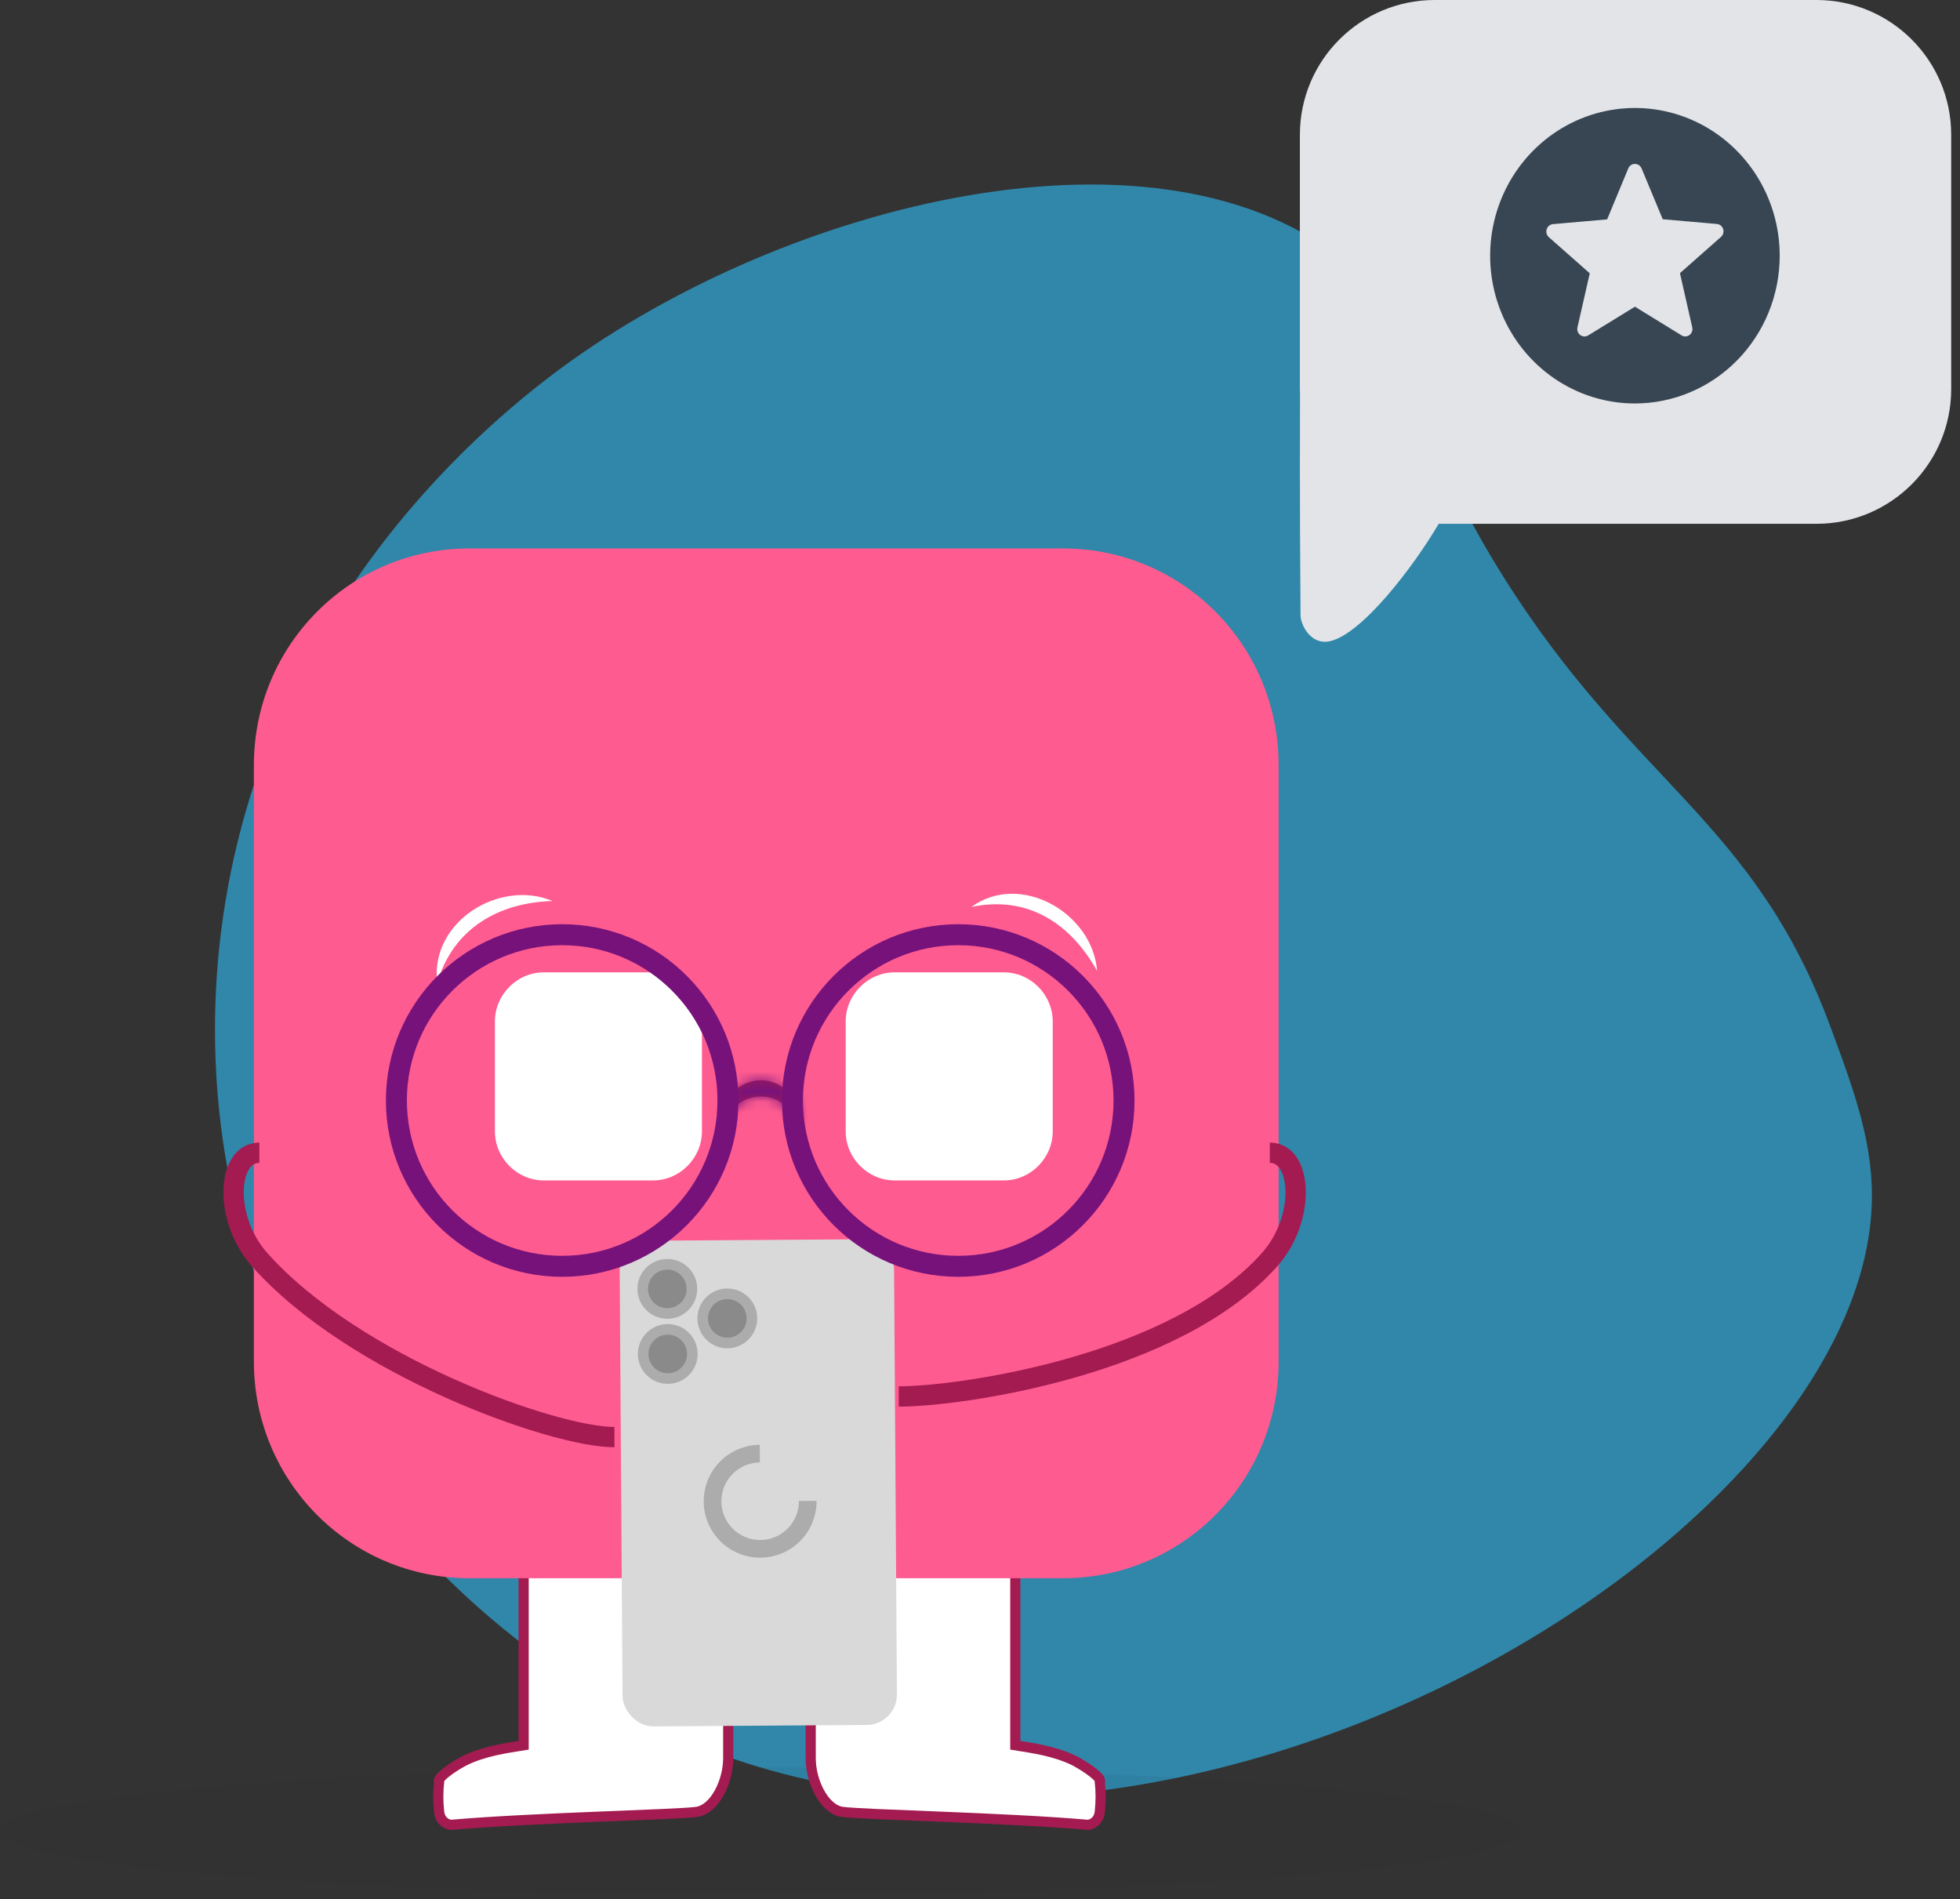 <svg width="193" height="187" viewBox="0 0 193 187" fill="none" xmlns="http://www.w3.org/2000/svg">
<rect x="0" y="0" width="193" height="187" fill="#333333" stroke="none"/>
<path d="M22.2 88.744C20.861 96.867 19.723 112.035 26.296 128.76C34.73 150.22 51.799 164.345 66.482 170.92C115.207 192.733 182.813 152.092 184.301 118.848C184.572 112.818 182.64 107.588 180.263 101.152C172.703 80.685 160.834 77.181 148.005 56.736C136.33 38.131 141.872 34.2 133.619 26.749C115.719 10.585 78.908 19.391 56.274 35.505C47.58 41.694 27.101 59.021 22.201 88.744L22.2 88.744Z" fill="#3087AA"/>
<path opacity="0.06" d="M74.865 186.514C116.212 186.514 149.731 183.713 149.731 180.257C149.731 176.801 116.212 174 74.865 174C33.518 174 0 176.801 0 180.257C0 183.713 33.518 186.514 74.865 186.514Z" fill="#252C34"/>
<path d="M71.707 149.342V173.124C71.707 175.403 70.394 178.108 68.642 178.393C66.89 178.678 52.547 178.963 44.445 179.675C44.117 179.675 43.35 179.39 43.241 178.393C43.131 177.396 43.131 176.4 43.241 175.403C43.022 175.118 44.336 174.121 45.65 173.409C47.62 172.412 49.81 172.127 51.562 171.842V149.342" fill="white"/>
<path d="M71.707 149.342V173.124C71.707 175.403 70.394 178.108 68.642 178.393C66.89 178.678 52.547 178.963 44.445 179.675C44.117 179.675 43.35 179.39 43.241 178.393C43.131 177.396 43.131 176.4 43.241 175.403C43.022 175.118 44.336 174.121 45.65 173.409C47.62 172.412 49.81 172.127 51.562 171.842V149.342" stroke="#A31B50" stroke-miterlimit="10"/>
<path d="M79.83 149.342V173.124C79.83 175.403 81.144 178.108 82.895 178.393C84.647 178.678 98.99 178.963 107.092 179.675C107.421 179.675 108.187 179.39 108.297 178.393C108.406 177.396 108.406 176.4 108.297 175.403C108.516 175.118 107.202 174.121 105.888 173.409C103.917 172.412 101.727 172.127 99.975 171.842V149.342" fill="white"/>
<path d="M79.83 149.342V173.124C79.83 175.403 81.144 178.108 82.895 178.393C84.647 178.678 98.99 178.963 107.092 179.675C107.421 179.675 108.187 179.39 108.297 178.393C108.406 177.396 108.406 176.4 108.297 175.403C108.516 175.118 107.202 174.121 105.888 173.409C103.917 172.412 101.727 172.127 99.975 171.842V149.342" stroke="#A31B50" stroke-miterlimit="10"/>
<path d="M46.228 54H104.677C116.423 54 125.905 63.528 125.905 75.331V134.063C125.905 145.867 116.423 155.395 104.677 155.395H46.228C34.482 155.395 25 145.867 25 134.063V75.331C25 63.528 34.482 54 46.228 54Z" fill="#FE5B90"/>
<path d="M125.039 113.5C128.262 113.5 128.587 120 125.039 124C115.725 134.5 94.5 137.5 88.5 137.5" stroke="#A31B50" stroke-width="2" stroke-miterlimit="10"/>
<path d="M25.541 113.5C22.318 113.5 21.993 120 25.541 124C34.854 134.5 54.5 141.5 60.5 141.5" stroke="#A31B50" stroke-width="2" stroke-miterlimit="10"/>
<path d="M43.054 96.764C42.325 90.765 49.17 86.521 54.412 88.716C49.17 88.863 44.655 91.35 43.054 96.764Z" fill="white"/>
<path d="M95.653 89.302C100.458 85.79 107.594 89.887 108.031 95.594C105.41 90.911 101.187 88.131 95.653 89.302Z" fill="white"/>
<path d="M53.538 95.74H64.314C66.935 95.74 69.12 97.935 69.12 100.569V111.397C69.12 114.031 66.935 116.226 64.314 116.226H53.538C50.917 116.226 48.733 114.031 48.733 111.397V100.569C48.733 97.935 50.917 95.74 53.538 95.74Z" fill="white"/>
<path d="M88.081 95.74H98.857C101.478 95.74 103.662 97.935 103.662 100.569V111.397C103.662 114.031 101.478 116.226 98.857 116.226H88.081C85.459 116.226 83.275 114.031 83.275 111.397V100.569C83.275 97.935 85.459 95.74 88.081 95.74Z" fill="white"/>
<rect x="61" y="122.181" width="27.02" height="47.824" rx="3" transform="rotate(-0.384 61 122.181)" fill="#D9D9D9"/>
<circle cx="65.711" cy="126.906" r="2.944" transform="rotate(-0.384 65.711 126.906)" fill="#ACACAC"/>
<circle cx="65.711" cy="126.906" r="1.901" transform="rotate(-0.384 65.711 126.906)" fill="#8A8A8A"/>
<circle cx="71.618" cy="129.811" r="2.944" transform="rotate(-0.384 71.618 129.811)" fill="#ACACAC"/>
<circle cx="71.618" cy="129.811" r="1.901" transform="rotate(-0.384 71.618 129.811)" fill="#8A8A8A"/>
<circle cx="65.754" cy="133.313" r="2.944" transform="rotate(-0.384 65.754 133.313)" fill="#ACACAC"/>
<circle cx="65.754" cy="133.313" r="1.901" transform="rotate(-0.384 65.754 133.313)" fill="#8A8A8A"/>
<path d="M80.409 147.778C80.417 148.877 80.098 149.954 79.493 150.872C78.889 151.79 78.025 152.509 77.013 152.936C76 153.364 74.883 153.481 73.803 153.274C72.724 153.067 71.73 152.544 70.947 151.772C70.164 151 69.628 150.013 69.407 148.936C69.185 147.859 69.288 146.741 69.701 145.722C70.115 144.704 70.822 143.831 71.732 143.214C72.642 142.597 73.714 142.264 74.814 142.257L74.825 143.998C74.07 144.003 73.334 144.232 72.709 144.656C72.084 145.079 71.599 145.679 71.315 146.378C71.031 147.077 70.96 147.845 71.112 148.585C71.264 149.324 71.633 150.002 72.17 150.532C72.707 151.062 73.39 151.421 74.131 151.564C74.873 151.706 75.64 151.625 76.335 151.332C77.031 151.038 77.624 150.545 78.039 149.914C78.454 149.284 78.673 148.544 78.668 147.789L80.409 147.778Z" fill="#ACACAC"/>
<path fill-rule="evenodd" clip-rule="evenodd" d="M141.274 0C133.943 0 128 5.942 128 13.272V38.303C128 38.49 128.004 38.677 128.012 38.863C127.973 48.946 128.041 57.708 128.059 60.024C128.062 60.362 128.064 60.563 128.064 60.61C128.064 61.452 129.027 63.556 130.954 63.135C134.128 62.442 139.233 55.734 141.666 51.575H178.859C186.19 51.575 192.133 45.633 192.133 38.303V13.272C192.133 5.942 186.19 0 178.859 0H141.274Z" fill="#E2E4E7"/>
<path d="M160.976 39.726C158.157 39.724 155.402 38.868 153.06 37.268C150.717 35.667 148.892 33.395 147.815 30.736C146.739 28.078 146.458 25.153 147.01 22.332C147.562 19.511 148.921 16.921 150.915 14.888C152.909 12.855 155.45 11.471 158.215 10.911C160.98 10.35 163.845 10.639 166.449 11.741C169.054 12.842 171.279 14.707 172.845 17.099C174.411 19.491 175.247 22.303 175.247 25.179C175.244 29.039 173.74 32.74 171.064 35.468C168.388 38.196 164.759 39.728 160.976 39.726ZM160.991 30.198L165.581 33.02C165.692 33.09 165.82 33.127 165.95 33.128C166.057 33.127 166.162 33.102 166.258 33.054C166.353 33.006 166.437 32.937 166.503 32.851C166.57 32.766 166.617 32.666 166.64 32.559C166.663 32.452 166.662 32.341 166.636 32.235L165.424 26.896L169.459 23.332C169.566 23.239 169.645 23.116 169.684 22.978C169.722 22.84 169.721 22.693 169.678 22.556C169.635 22.419 169.554 22.298 169.444 22.208C169.334 22.118 169.2 22.064 169.06 22.052L163.728 21.586L161.646 16.582C161.592 16.451 161.5 16.339 161.384 16.26C161.267 16.181 161.13 16.14 160.991 16.14C160.851 16.14 160.714 16.181 160.598 16.26C160.481 16.339 160.39 16.451 160.335 16.582L158.253 21.601L152.922 22.066C152.782 22.079 152.649 22.134 152.539 22.223C152.429 22.312 152.347 22.432 152.303 22.568C152.259 22.704 152.255 22.85 152.292 22.988C152.328 23.127 152.403 23.251 152.508 23.346L156.543 26.91L155.331 32.235C155.298 32.375 155.307 32.521 155.357 32.656C155.406 32.791 155.494 32.908 155.608 32.992C155.723 33.076 155.859 33.124 156 33.129C156.141 33.134 156.28 33.096 156.4 33.02L160.991 30.198Z" fill="#384553"/>
<mask id="path-24-inside-1_6965_1500" fill="white">
<path fill-rule="evenodd" clip-rule="evenodd" d="M71.071 111.345C71.025 111.087 71 110.821 71 110.548C71 108.238 72.756 106.365 74.921 106.365C77.087 106.365 78.843 108.238 78.843 110.548C78.843 110.82 78.818 111.086 78.772 111.344C78.423 109.415 76.832 107.959 74.922 107.959C73.011 107.959 71.42 109.416 71.071 111.345Z"/>
</mask>
<path fill-rule="evenodd" clip-rule="evenodd" d="M71.071 111.345C71.025 111.087 71 110.821 71 110.548C71 108.238 72.756 106.365 74.921 106.365C77.087 106.365 78.843 108.238 78.843 110.548C78.843 110.82 78.818 111.086 78.772 111.344C78.423 109.415 76.832 107.959 74.922 107.959C73.011 107.959 71.42 109.416 71.071 111.345Z" fill="#A31B50"/>
<path d="M71.071 111.345L72.358 111.578L69.785 111.578L71.071 111.345ZM78.772 111.344L80.058 111.576L77.486 111.576L78.772 111.344ZM72.307 110.548C72.307 110.742 72.325 110.931 72.358 111.113L69.785 111.578C69.725 111.243 69.693 110.899 69.693 110.548H72.307ZM74.921 107.672C73.556 107.672 72.307 108.879 72.307 110.548H69.693C69.693 107.597 71.956 105.058 74.921 105.058V107.672ZM77.536 110.548C77.536 108.879 76.287 107.672 74.921 107.672V105.058C77.887 105.058 80.15 107.597 80.15 110.548H77.536ZM77.486 111.111C77.518 110.93 77.536 110.742 77.536 110.548H80.15C80.15 110.898 80.118 111.242 80.058 111.576L77.486 111.111ZM77.486 111.576C77.236 110.199 76.13 109.266 74.922 109.266V106.651C77.534 106.651 79.609 108.631 80.058 111.111L77.486 111.576ZM74.922 109.266C73.713 109.266 72.607 110.199 72.358 111.578L69.785 111.113C70.233 108.633 72.309 106.651 74.922 106.651V109.266Z" fill="#77127B" mask="url(#path-24-inside-1_6965_1500)"/>
<circle cx="17.358" cy="17.358" r="16.325" transform="matrix(-1 0 0 1 72.716 91)" stroke="#77127B" stroke-width="2.066"/>
<circle cx="17.358" cy="17.358" r="16.325" transform="matrix(-1 0 0 1 111.716 91)" stroke="#77127B" stroke-width="2.066"/>
</svg>
